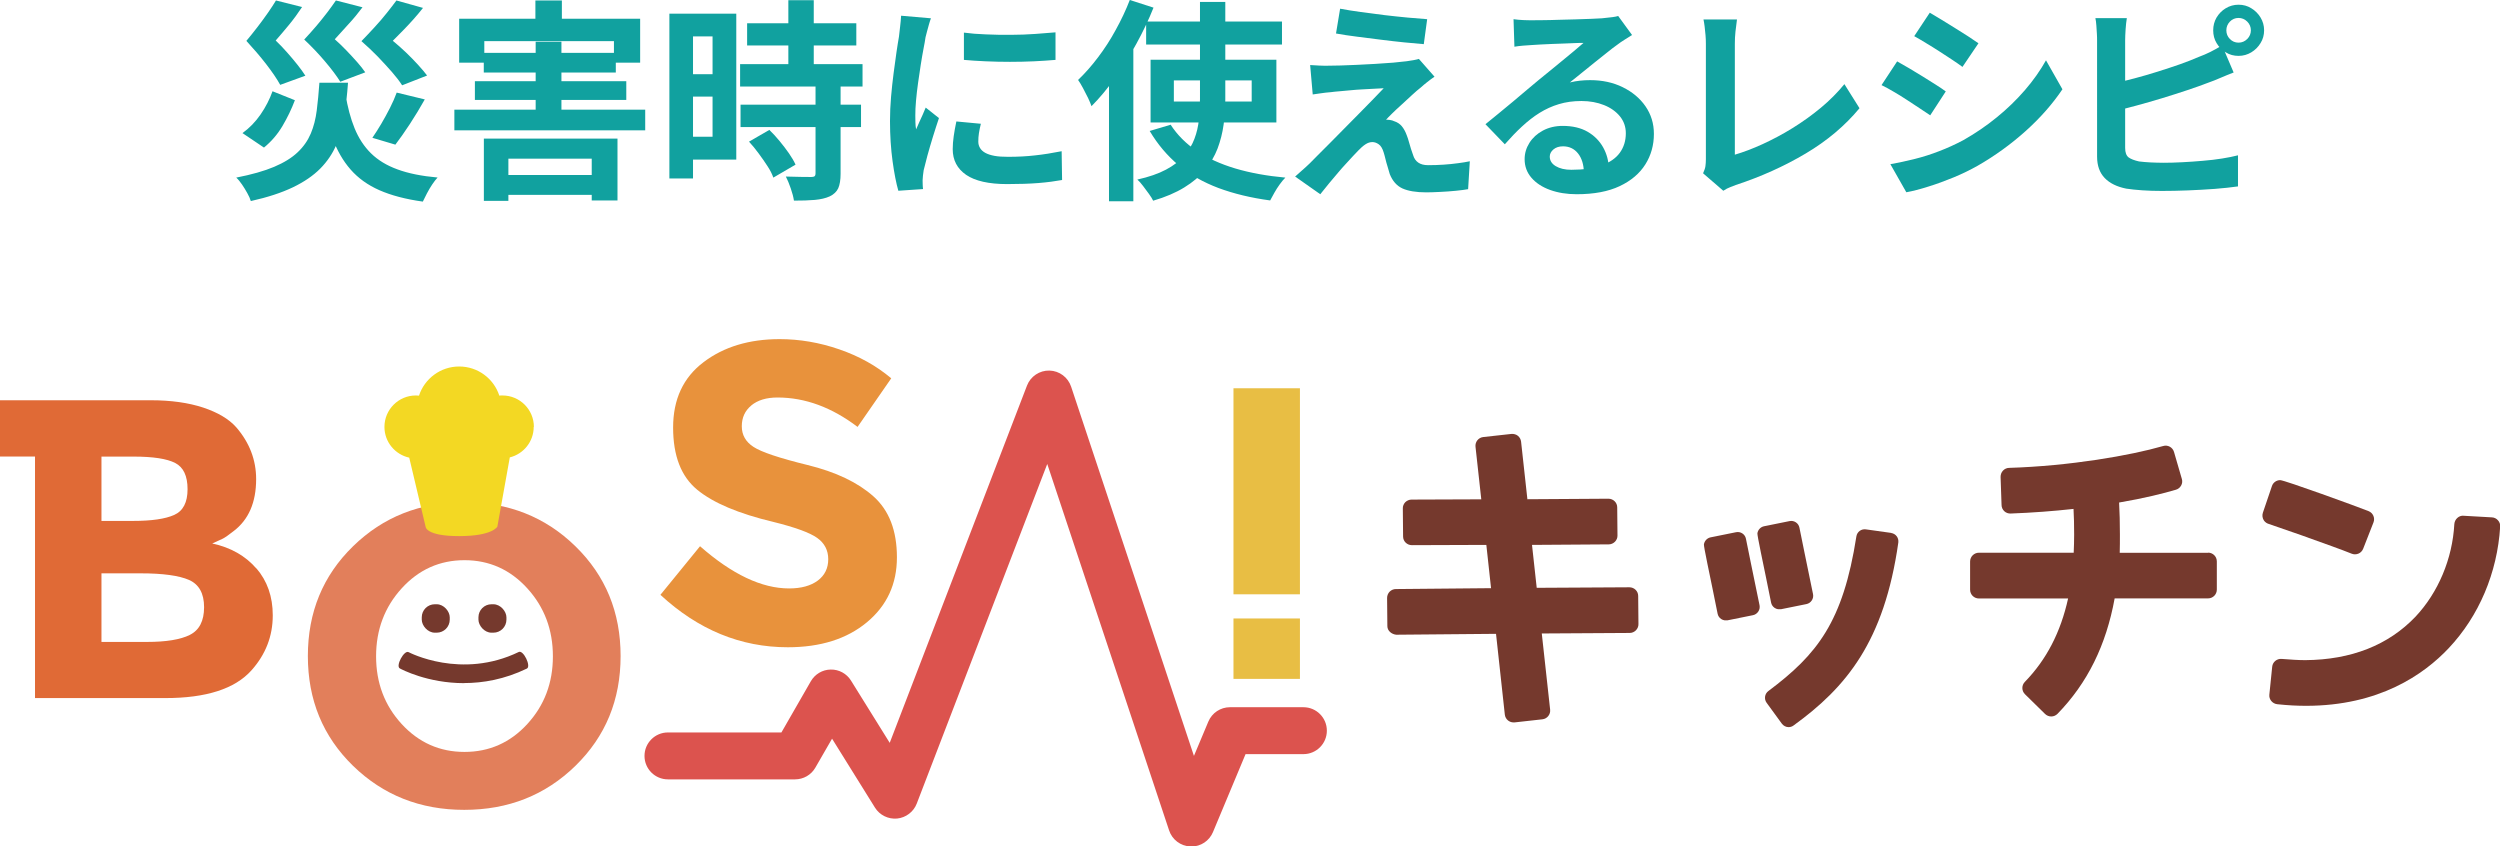 <?xml version="1.0" encoding="UTF-8"?>
<svg id="_レイヤー_2" data-name="レイヤー_2" xmlns="http://www.w3.org/2000/svg" viewBox="0 0 281.38 95.27">
  <defs>
    <style>
      .cls-1 {
        fill: #e06a36;
      }

      .cls-2 {
        fill: #11a19f;
      }

      .cls-3 {
        fill: #f3d823;
      }

      .cls-4 {
        fill: #75392d;
      }

      .cls-5 {
        fill: #e8be44;
      }

      .cls-6 {
        fill: #e8923c;
      }

      .cls-7 {
        fill: #dc534e;
      }

      .cls-8 {
        fill: #e27f5b;
      }
    </style>
  </defs>
  <g id="_レイヤー_1-2" data-name="レイヤー_1">
    <g>
      <g>
        <path class="cls-4" d="M183.38,66.1h0l-10.42.06-.53-4.83,8.64-.06c.26,0,.51-.11.7-.3.18-.19.29-.44.28-.7l-.03-3.17c0-.54-.45-.97-.99-.97h0l-9.12.06-.71-6.48c-.03-.26-.16-.5-.36-.66-.2-.16-.46-.23-.73-.21l-3.17.35c-.54.06-.93.55-.87,1.09l.65,5.92-7.85.03c-.26,0-.51.11-.7.29-.18.19-.29.44-.28.7l.03,3.17c0,.54.45.97.99.97h0l8.38-.03.53,4.87-10.72.1c-.26,0-.51.11-.7.3-.18.19-.28.44-.28.7l.03,3.17c0,.54.49.92,1,.97l11.23-.1.99,9.09c.03.26.16.5.36.66.18.14.39.22.62.22.04,0,.07,0,.11,0l3.14-.35c.54-.06.93-.55.87-1.09l-.94-8.57,9.9-.06c.26,0,.51-.11.7-.3.18-.19.29-.44.28-.7l-.03-3.17c0-.54-.45-.97-.99-.97"/>
        <path class="cls-4" d="M212.86,59.98l-2.86-.4c-.51-.07-.98.28-1.06.79-1.5,9.62-4.39,13.28-9.91,17.41-.41.31-.5.89-.2,1.31l1.72,2.36c.19.25.47.39.76.39.19,0,.39-.06.55-.18,5.94-4.3,10.21-9.44,11.8-20.6.03-.25-.03-.5-.18-.7-.15-.2-.37-.33-.62-.37"/>
        <path class="cls-4" d="M197.9,68.83c.14-.21.19-.46.14-.71-.55-2.63-1.53-7.48-1.53-7.48-.05-.25-.19-.46-.4-.6-.21-.14-.46-.19-.71-.14l-2.87.58c-.39.08-.69.4-.75.79q-.02.17.39,2.17c.34,1.65.84,4.05,1.15,5.63.05.25.19.46.4.6.12.08.25.13.39.15.11.01.21.01.32,0l2.87-.58c.25-.05.46-.2.6-.41"/>
        <path class="cls-4" d="M203.92,67.58c.14-.21.19-.46.14-.71-.55-2.63-1.53-7.48-1.53-7.48-.05-.25-.19-.46-.4-.6-.21-.14-.46-.19-.71-.14l-2.87.58c-.39.08-.69.4-.75.79q-.02.17.39,2.17c.34,1.65.84,4.05,1.15,5.63.05.25.19.46.4.6.12.08.25.13.39.15.11.01.21.01.32,0l2.87-.58c.25-.05.46-.2.6-.41"/>
        <path class="cls-4" d="M248.54,62.22h-9.96c.02-.68.02-1.35.02-2.05,0-1.33-.03-2.52-.09-3.61,2.83-.48,5.01-1.03,6.39-1.44.25-.07.46-.24.59-.47.13-.23.16-.5.08-.75l-.88-3.03c-.15-.52-.7-.83-1.22-.67-3.7,1.07-10.5,2.25-17.34,2.46-.26,0-.51.12-.69.31-.18.19-.27.44-.27.71l.11,3.17c0,.26.12.51.31.69.19.18.45.27.71.26,2.44-.09,4.81-.27,7.08-.52.05.87.07,1.82.07,2.88,0,.69-.02,1.37-.05,2.05h-10.67c-.54,0-.99.44-.99.99v3.17c0,.55.44.99.99.99h10.04c-.84,3.8-2.43,6.88-4.87,9.39-.38.39-.37,1.01.02,1.39l2.26,2.22c.19.18.43.28.69.28h.01c.26,0,.51-.11.7-.3,3.36-3.45,5.47-7.71,6.43-12.99h10.51c.55,0,.99-.44.99-.99v-3.17c0-.55-.44-.99-.99-.99"/>
        <path class="cls-4" d="M259.74,60.5c1.78.64,3.74,1.33,4.95,1.82.12.05.24.07.37.07.13,0,.27-.03.39-.08.24-.1.43-.3.53-.55l1.16-2.96c.2-.5-.05-1.07-.55-1.27-1.27-.51-9.47-3.49-9.95-3.49-.42,0-.8.27-.93.67l-1.02,3c-.1.3-.05.63.13.89.14.19.34.32.56.38.25.08,1.76.6,3.58,1.24l.79.28Z"/>
        <path class="cls-4" d="M280.45,58.23l-3.17-.18c-.25-.03-.52.07-.71.25-.19.17-.31.42-.33.68-.21,3.91-1.81,7.71-4.38,10.44-3.06,3.2-7.23,4.84-12.39,4.88-.8,0-1.64-.06-2.68-.14-.52-.04-1,.35-1.05.88l-.32,3.14c-.03.26.05.52.22.72.17.2.4.33.67.36,1.24.13,2.25.18,3.24.18,8.22,0,13.26-3.52,16.05-6.48,3.42-3.63,5.48-8.49,5.8-13.69.02-.26-.07-.52-.25-.71-.17-.2-.42-.32-.68-.33"/>
        <path class="cls-6" d="M84.57,45.63c-.72.59-1.08,1.37-1.08,2.35s.44,1.75,1.32,2.32c.88.58,2.91,1.26,6.09,2.04,3.18.78,5.65,1.96,7.41,3.53,1.76,1.57,2.64,3.85,2.64,6.86s-1.13,5.44-3.38,7.31c-2.25,1.87-5.22,2.81-8.9,2.81-5.31,0-10.09-1.97-14.34-5.9l4.46-5.47c3.61,3.17,6.95,4.75,10.02,4.75,1.37,0,2.45-.3,3.24-.89.78-.59,1.17-1.39,1.17-2.4s-.42-1.81-1.25-2.4c-.83-.59-2.48-1.19-4.94-1.8-3.9-.93-6.75-2.13-8.56-3.62-1.81-1.49-2.71-3.82-2.71-7s1.14-5.63,3.43-7.36c2.28-1.73,5.14-2.59,8.56-2.59,2.24,0,4.48.38,6.71,1.15,2.24.77,4.19,1.86,5.85,3.26l-3.79,5.47c-2.91-2.21-5.91-3.31-9.01-3.31-1.25,0-2.23.3-2.95.89"/>
        <rect class="cls-5" x="138.83" y="43.7" width="7.48" height="23.19"/>
        <rect class="cls-5" x="138.83" y="69.61" width="7.48" height="6.8"/>
        <path class="cls-8" d="M64.77,86.19c-3.39,3.31-7.56,4.96-12.52,4.96s-9.13-1.66-12.52-4.96c-3.39-3.31-5.08-7.42-5.08-12.35s1.69-9.04,5.08-12.35c3.39-3.31,7.56-4.96,12.52-4.96s9.13,1.65,12.52,4.96c3.39,3.31,5.08,7.42,5.08,12.35s-1.69,9.04-5.08,12.35M62.23,73.87c0-2.99-.96-5.54-2.88-7.65-1.92-2.11-4.28-3.17-7.07-3.17s-5.15,1.06-7.07,3.17c-1.92,2.11-2.88,4.66-2.88,7.65s.96,5.53,2.88,7.62c1.92,2.09,4.28,3.14,7.07,3.14s5.16-1.05,7.07-3.14c1.92-2.09,2.88-4.63,2.88-7.62"/>
        <path class="cls-7" d="M134.09,95.27s-.07,0-.11,0c-1.1-.04-2.06-.77-2.4-1.82l-13.71-41.23-14.69,38.23c-.36.93-1.22,1.58-2.21,1.68-.99.09-1.96-.38-2.49-1.23l-4.83-7.76-1.88,3.26c-.47.82-1.34,1.32-2.29,1.32h-14.3c-1.46,0-2.64-1.18-2.64-2.64s1.18-2.64,2.64-2.64h12.77l3.31-5.76c.46-.8,1.31-1.31,2.24-1.32.92-.02,1.79.45,2.28,1.24l4.36,7.01,15.45-40.21c.4-1.04,1.42-1.72,2.53-1.69,1.12.03,2.09.76,2.44,1.82l13.82,41.55,1.62-3.86c.41-.98,1.37-1.62,2.43-1.62h8.27c1.46,0,2.64,1.18,2.64,2.64s-1.18,2.64-2.64,2.64h-6.51l-3.67,8.78c-.41.98-1.37,1.62-2.43,1.62"/>
        <rect class="cls-4" x="47.47" y="68.01" width="3.15" height="3.2" rx="1.47" ry="1.47"/>
        <rect class="cls-4" x="53.85" y="68.01" width="3.15" height="3.2" rx="1.47" ry="1.47"/>
        <path class="cls-4" d="M52.23,76.89c-4.12,0-7.05-1.56-7.23-1.66-.5-.27.49-2.1.99-1.83.07.04,5.94,3.11,12.4-.02.52-.25,1.42,1.62.91,1.87-2.53,1.22-4.95,1.63-7.06,1.63"/>
        <path class="cls-1" d="M28.85,63.98c-1.23-1.42-2.88-2.36-4.96-2.81.58-.26.97-.44,1.2-.55.22-.11.62-.39,1.2-.84,1.69-1.28,2.54-3.23,2.54-5.85,0-2.17-.75-4.12-2.25-5.85-.83-.93-2.07-1.66-3.72-2.21-1.65-.54-3.6-.82-5.87-.82H0v6.33h3.94v27.19h14.67c4.6,0,7.83-1.04,9.69-3.12,1.6-1.79,2.4-3.85,2.4-6.19,0-2.11-.62-3.88-1.85-5.3M11.42,51.39h3.6c2.21,0,3.77.24,4.7.72.93.48,1.39,1.46,1.39,2.95s-.5,2.45-1.51,2.9c-1.01.45-2.55.67-4.63.67h-3.55v-7.24ZM21.37,71.46c-1.07.53-2.68.79-4.82.79h-5.13v-7.72h4.41c2.49,0,4.31.25,5.44.74,1.13.5,1.7,1.52,1.7,3.07s-.54,2.59-1.61,3.12"/>
        <path class="cls-3" d="M60.09,48.05c0-1.95-1.58-3.54-3.54-3.54-.12,0-.23,0-.35.02-.62-1.91-2.41-3.28-4.52-3.28s-3.9,1.38-4.52,3.28c-.12-.01-.23-.02-.35-.02-1.95,0-3.54,1.58-3.54,3.54,0,1.7,1.2,3.11,2.79,3.46l1.84,7.76s-.02,1.07,3.77,1.07,4.31-1.07,4.31-1.07l1.4-7.79c1.54-.38,2.69-1.77,2.69-3.43"/>
      </g>
      <g>
        <path class="cls-2" d="M35.95,9.31h3.22c-.1,1.36-.24,2.62-.42,3.78-.18,1.16-.48,2.23-.9,3.22-.42.98-1.02,1.87-1.8,2.66-.78.79-1.81,1.5-3.08,2.11s-2.85,1.13-4.74,1.55c-.08-.27-.21-.57-.4-.9-.18-.33-.38-.65-.59-.96-.21-.31-.42-.57-.65-.78,1.73-.34,3.15-.74,4.26-1.21,1.11-.47,2-1.02,2.65-1.64.66-.62,1.15-1.33,1.48-2.11s.55-1.65.67-2.6c.12-.95.22-1.99.3-3.11ZM30.67,10.27l2.52,1.01c-.37.98-.83,1.94-1.39,2.89-.56.95-1.26,1.76-2.09,2.44l-2.42-1.63c.78-.56,1.46-1.26,2.04-2.1.58-.84,1.02-1.71,1.34-2.6ZM31.05.05l2.95.74c-.46.7-.95,1.37-1.46,1.99-.51.62-1.02,1.22-1.51,1.78.45.43.88.88,1.3,1.36.42.47.8.93,1.16,1.38.36.45.65.86.88,1.22l-2.83,1.03c-.37-.67-.9-1.45-1.58-2.33s-1.43-1.75-2.23-2.62c.42-.5.84-1.02,1.26-1.57s.82-1.09,1.18-1.61c.36-.52.66-.98.9-1.38ZM37.8.05l3,.77c-.5.67-1.02,1.3-1.56,1.88s-1.06,1.16-1.56,1.72c.45.4.89.82,1.32,1.27.43.45.83.88,1.2,1.3.37.42.67.8.91,1.15l-2.81,1.06c-.4-.64-.96-1.39-1.68-2.24-.72-.86-1.51-1.69-2.38-2.51.46-.5.92-1,1.36-1.52.44-.52.85-1.03,1.24-1.54.38-.5.7-.95.96-1.33ZM38.88,10.58c.24,1.47.58,2.76,1.03,3.86.45,1.1,1.06,2.04,1.84,2.81.78.77,1.78,1.38,3,1.82,1.22.45,2.72.75,4.5.91-.19.21-.4.47-.61.79s-.41.65-.59,1c-.18.34-.33.65-.46.92-1.94-.27-3.56-.7-4.88-1.28-1.32-.58-2.4-1.36-3.25-2.33-.85-.97-1.52-2.14-2.02-3.5-.5-1.37-.9-2.97-1.22-4.81l2.66-.19ZM44.61.05l3,.84c-.35.45-.72.88-1.1,1.31s-.77.84-1.16,1.24c-.39.4-.77.78-1.14,1.15.51.42,1.01.86,1.49,1.32s.93.92,1.34,1.37.76.86,1.03,1.22l-2.81,1.1c-.29-.45-.67-.95-1.15-1.5-.48-.55-1.01-1.12-1.58-1.72-.58-.59-1.19-1.18-1.85-1.75.5-.51.99-1.04,1.49-1.58.5-.54.96-1.08,1.38-1.61.42-.53.78-.99,1.07-1.39ZM44.64,10.42l3.17.77c-.53.94-1.09,1.87-1.68,2.77-.59.9-1.14,1.68-1.63,2.32l-2.59-.77c.32-.46.65-.99,1-1.57.34-.58.67-1.18.98-1.79s.56-1.18.76-1.73Z"/>
        <path class="cls-2" d="M51.14,12.34h21.48v2.33h-21.48v-2.33ZM51.67,2.11h20.38v4.94h-2.95v-2.42h-14.59v2.42h-2.83V2.11ZM53.45,9.14h17.04v2.11h-17.04v-2.11ZM54.45,5.95h14.86v2.21h-14.86v-2.21ZM54.45,15.6h15.05v6.96h-2.9v-4.7h-9.38v4.75h-2.76v-7.01ZM55.46,19.7h12.74v2.23h-12.74v-2.23ZM60.26.05h2.98v3.48h-2.98V.05ZM60.29,4.7h2.9v8.64h-2.9V4.7Z"/>
        <path class="cls-2" d="M75.34,1.54h2.66v18.55h-2.66V1.54ZM76.7,1.54h6.17v16.42h-6.17v-2.57h3.5V4.1h-3.5V1.54ZM76.85,8.35h4.66v2.52h-4.66v-2.52ZM83.3,7.22h13.78v2.52h-13.78v-2.52ZM83.35,11.78h13.56v2.52h-13.56v-2.52ZM84.09,2.62h12.29v2.5h-12.29v-2.5ZM84.31,15.94l2.28-1.32c.38.37.77.78,1.15,1.25.38.46.74.93,1.06,1.39.32.46.57.89.74,1.27l-2.5,1.46c-.13-.38-.34-.81-.65-1.28-.3-.47-.64-.95-1-1.44s-.72-.93-1.09-1.33ZM91.78,9.62h2.83v9.94c0,.69-.09,1.23-.26,1.62-.18.39-.5.7-.96.92-.46.21-1.03.34-1.69.4-.66.06-1.44.08-2.34.08-.06-.4-.18-.86-.36-1.38-.18-.52-.36-.96-.55-1.33.59.02,1.17.03,1.73.04.56,0,.94.01,1.13.01.18,0,.3-.03.37-.08.07-.06.11-.17.11-.35v-9.86ZM88.73.02h2.86v8.83h-2.86V.02Z"/>
        <path class="cls-2" d="M104.78,2.06c-.06.16-.14.38-.22.67s-.16.57-.23.84c-.07.27-.12.48-.16.62-.05.34-.12.77-.23,1.31-.1.54-.21,1.14-.31,1.8-.1.66-.2,1.34-.3,2.03-.1.69-.17,1.35-.23,1.99-.06.64-.08,1.2-.08,1.68,0,.22,0,.48.01.77,0,.29.04.55.08.79.11-.27.23-.54.36-.82.13-.27.26-.55.38-.83.13-.28.24-.55.34-.8l1.49,1.18c-.22.66-.45,1.36-.68,2.11-.23.75-.44,1.46-.62,2.12-.18.66-.32,1.21-.42,1.64-.03.18-.06.38-.08.6-.02.22-.04.4-.04.53s0,.28.01.47c0,.18.02.36.04.52l-2.78.19c-.24-.83-.46-1.94-.65-3.32-.19-1.38-.29-2.89-.29-4.52,0-.9.04-1.81.12-2.74s.18-1.82.29-2.68c.11-.86.22-1.64.32-2.34.1-.7.2-1.29.28-1.75.03-.34.08-.72.13-1.14s.09-.83.11-1.21l3.36.29ZM110.4,13.92c-.1.4-.17.76-.22,1.07-.05.31-.07.63-.07.95,0,.26.06.49.19.71.13.22.32.4.59.55s.61.26,1.03.34.94.11,1.55.11c1.07,0,2.08-.05,3.02-.16.94-.1,1.94-.26,3-.47l.05,3.24c-.77.14-1.65.26-2.65.34-1,.08-2.18.12-3.54.12-2.06,0-3.6-.35-4.61-1.04-1.01-.7-1.51-1.66-1.51-2.89,0-.46.04-.95.11-1.45.07-.5.17-1.06.3-1.67l2.76.26ZM108.48,3.67c.74.1,1.56.17,2.48.2.92.04,1.86.06,2.81.05.95,0,1.87-.04,2.75-.1.88-.06,1.64-.12,2.28-.18v3.1c-.74.06-1.54.12-2.42.16s-1.78.06-2.71.06-1.84-.02-2.72-.06c-.89-.04-1.71-.09-2.46-.16v-3.07Z"/>
        <path class="cls-2" d="M127.17,0l2.66.86c-.54,1.36-1.19,2.72-1.93,4.07-.74,1.35-1.54,2.63-2.4,3.84-.86,1.21-1.74,2.27-2.65,3.18-.08-.24-.21-.54-.38-.91-.18-.37-.37-.74-.58-1.13s-.39-.69-.55-.91c.77-.74,1.52-1.58,2.24-2.54.73-.96,1.4-1.99,2-3.1.61-1.1,1.14-2.22,1.58-3.36ZM124.82,6.67l2.74-2.74v18.72h-2.74V6.67ZM135.05.22h2.86v10.94c0,.98-.06,1.93-.19,2.87-.13.94-.36,1.83-.68,2.69-.33.86-.8,1.65-1.4,2.39s-1.39,1.4-2.35,1.99c-.96.59-2.13,1.09-3.5,1.49-.1-.21-.25-.46-.47-.76-.22-.3-.44-.59-.66-.89-.22-.3-.44-.54-.65-.73,1.3-.29,2.37-.66,3.23-1.12.86-.46,1.54-.98,2.05-1.57.51-.59.9-1.23,1.15-1.91.26-.68.42-1.4.5-2.15.08-.75.12-1.53.12-2.33V.22ZM129,2.42h15.29v2.59h-15.29v-2.59ZM131.76,14.04c.74,1.14,1.71,2.12,2.93,2.94,1.22.82,2.67,1.48,4.34,1.98,1.68.5,3.56.84,5.64,1.03-.21.21-.42.46-.64.77-.22.3-.42.62-.6.94-.18.32-.34.61-.47.86-2.16-.29-4.1-.76-5.82-1.4-1.72-.65-3.22-1.5-4.49-2.57-1.27-1.06-2.36-2.35-3.25-3.85l2.35-.7ZM129.5,6.72h14.16v7.06h-14.16v-7.06ZM132.12,9.05v2.38h8.76v-2.38h-8.76Z"/>
        <path class="cls-2" d="M161.47,8.62c-.32.22-.61.44-.86.64-.26.2-.49.4-.7.59-.29.22-.62.51-1,.86-.38.35-.76.71-1.16,1.07-.4.36-.76.69-1.07,1-.31.3-.54.54-.68.7.1-.02.24,0,.43.02s.35.08.48.14c.35.11.64.3.86.56s.42.62.58,1.07c.08.21.16.44.23.71.07.26.15.52.23.78.08.26.16.49.24.7.11.37.3.65.58.84.27.19.64.29,1.1.29.62,0,1.22-.02,1.78-.06.56-.04,1.09-.09,1.58-.16.5-.06.94-.14,1.34-.22l-.19,3.14c-.32.06-.77.12-1.36.18-.58.06-1.18.1-1.8.13-.62.03-1.13.05-1.55.05-1.14,0-2.03-.15-2.68-.44-.65-.3-1.12-.84-1.43-1.62-.06-.24-.14-.51-.24-.82s-.18-.6-.25-.9-.14-.54-.2-.73c-.13-.43-.31-.73-.55-.9s-.48-.25-.72-.25c-.26,0-.51.08-.77.25s-.53.4-.82.71c-.16.16-.36.37-.59.62-.23.26-.5.54-.79.86-.3.32-.6.66-.91,1.03-.31.37-.64.75-.97,1.15s-.67.82-1.01,1.25l-2.83-1.99c.21-.19.46-.41.74-.66.29-.25.59-.52.91-.83.21-.21.5-.51.89-.9.38-.39.83-.84,1.33-1.33s1.03-1.03,1.58-1.6c.55-.57,1.11-1.13,1.67-1.69.56-.56,1.08-1.09,1.57-1.6s.92-.95,1.28-1.33c-.34.02-.71.04-1.13.06-.42.02-.85.05-1.3.07-.45.02-.89.06-1.32.1s-.83.08-1.2.11-.7.06-.98.1c-.42.03-.8.08-1.15.13-.35.06-.66.1-.91.13l-.29-3.31c.27.02.62.04,1.03.06.42.02.84.03,1.27.01.22,0,.6,0,1.12-.02.52-.02,1.12-.04,1.81-.07.69-.03,1.39-.07,2.1-.11s1.38-.09,2.02-.14c.63-.06,1.14-.11,1.52-.16.22-.03.48-.07.76-.12s.48-.1.61-.14l1.75,1.99ZM150.84.98c.67.13,1.44.25,2.3.37s1.76.24,2.68.35c.92.11,1.8.2,2.64.28.84.07,1.56.13,2.17.18l-.38,2.81c-.62-.05-1.36-.12-2.2-.2s-1.71-.19-2.62-.3c-.9-.11-1.8-.22-2.68-.34-.88-.11-1.67-.23-2.38-.36l.46-2.78Z"/>
        <path class="cls-2" d="M170.35,2.16c.34.05.7.08,1.08.1.38.02.75.02,1.1.02.26,0,.64,0,1.15-.01.51,0,1.09-.02,1.74-.04.65-.02,1.29-.03,1.93-.05.64-.02,1.22-.04,1.74-.06.52-.02.92-.04,1.21-.06.5-.05.89-.09,1.18-.13s.5-.08.65-.13l1.56,2.14c-.27.18-.55.35-.84.53-.29.18-.57.37-.84.58-.32.22-.7.52-1.15.88-.45.36-.92.74-1.43,1.14-.5.4-.99.79-1.46,1.18-.47.38-.9.73-1.28,1.03.4-.1.78-.16,1.15-.2s.74-.06,1.13-.06c1.36,0,2.58.26,3.66.79,1.08.53,1.94,1.24,2.57,2.15s.95,1.94.95,3.11c0,1.26-.32,2.41-.96,3.43-.64,1.02-1.6,1.84-2.89,2.45-1.29.61-2.9.91-4.84.91-1.1,0-2.1-.16-2.99-.48-.89-.32-1.59-.78-2.1-1.37s-.77-1.29-.77-2.09c0-.66.18-1.27.54-1.84.36-.57.86-1.03,1.51-1.38.65-.35,1.4-.53,2.24-.53,1.1,0,2.04.22,2.8.66s1.34,1.03,1.75,1.76c.41.74.62,1.54.64,2.42l-2.81.38c-.02-.88-.24-1.59-.66-2.12s-.99-.8-1.69-.8c-.45,0-.81.12-1.08.35-.27.23-.41.5-.41.8,0,.45.22.81.67,1.08.45.27,1.03.41,1.75.41,1.36,0,2.5-.16,3.41-.49.91-.33,1.6-.8,2.05-1.42s.68-1.35.68-2.2c0-.72-.22-1.35-.66-1.9-.44-.54-1.04-.97-1.79-1.27-.75-.3-1.6-.46-2.54-.46s-1.78.12-2.54.35c-.77.23-1.49.56-2.17.98-.68.42-1.34.94-1.99,1.54-.65.6-1.29,1.27-1.93,2l-2.18-2.26c.43-.35.92-.75,1.46-1.19.54-.44,1.1-.9,1.67-1.38.57-.48,1.1-.93,1.61-1.36.5-.42.93-.78,1.28-1.07.34-.27.73-.59,1.18-.96.45-.37.91-.75,1.39-1.14.48-.39.94-.77,1.37-1.13.43-.36.79-.67,1.08-.92-.24,0-.55,0-.94.02-.38.02-.8.03-1.26.05-.46.02-.91.03-1.37.05-.46.02-.88.04-1.27.06-.39.02-.72.04-.97.06-.32.02-.66.04-1.01.07-.35.03-.67.07-.96.12l-.1-3.12Z"/>
        <path class="cls-2" d="M191.69,19.49c.14-.3.23-.57.26-.79.03-.22.05-.48.05-.77V4.92c0-.3-.01-.62-.04-.96s-.06-.66-.1-.97c-.04-.31-.08-.58-.13-.8h3.77c-.06.46-.12.92-.17,1.37-.05.45-.07.9-.07,1.37v12.48c.98-.29,2.02-.68,3.13-1.19s2.23-1.1,3.36-1.8,2.19-1.46,3.19-2.29c1-.83,1.88-1.72,2.65-2.66l1.7,2.71c-1.63,1.97-3.65,3.67-6.06,5.1-2.41,1.43-5.03,2.61-7.86,3.54-.16.06-.37.14-.62.24-.26.1-.52.23-.79.41l-2.28-1.97Z"/>
        <path class="cls-2" d="M213.53,6.91c.4.22.85.48,1.36.78s1.01.6,1.52.92c.51.32,1,.62,1.45.91s.84.54,1.14.77l-1.75,2.69c-.35-.24-.75-.51-1.2-.8-.45-.3-.92-.61-1.43-.94-.5-.33-1-.64-1.49-.92-.49-.29-.94-.54-1.36-.74l1.75-2.66ZM212.76,18.48c.91-.16,1.83-.36,2.75-.59.92-.23,1.84-.52,2.76-.88.92-.35,1.81-.76,2.68-1.22,1.36-.77,2.63-1.63,3.8-2.59,1.18-.96,2.23-1.98,3.17-3.07.94-1.09,1.72-2.2,2.36-3.34l1.85,3.26c-1.12,1.66-2.5,3.23-4.14,4.7-1.64,1.47-3.44,2.78-5.41,3.91-.82.46-1.71.9-2.68,1.3-.97.4-1.92.75-2.86,1.04-.94.3-1.76.51-2.48.64l-1.8-3.17ZM217.22,1.44c.38.22.82.49,1.32.79.5.3,1,.62,1.52.94.52.32,1.01.63,1.46.92.46.3.84.56,1.16.78l-1.8,2.66c-.32-.24-.71-.51-1.18-.82-.46-.3-.94-.62-1.44-.94-.5-.32-.99-.63-1.48-.92-.49-.3-.93-.56-1.33-.78l1.75-2.64Z"/>
        <path class="cls-2" d="M239.38,2.04c-.06.37-.11.79-.14,1.27-.03.48-.05.89-.05,1.22v12.12c0,.51.13.86.38,1.06.26.19.65.34,1.18.46.37.05.79.08,1.27.11.48.02.98.04,1.51.04.62,0,1.32-.02,2.08-.06.76-.04,1.53-.09,2.3-.16.78-.06,1.51-.15,2.2-.26.69-.11,1.28-.23,1.78-.36v3.5c-.75.11-1.62.2-2.62.28-.99.07-2,.13-3.04.17-1.03.04-2,.06-2.89.06-.78,0-1.52-.02-2.22-.07-.7-.05-1.3-.11-1.81-.19-1.04-.21-1.85-.6-2.42-1.19s-.86-1.39-.86-2.41V4.54c0-.18,0-.42-.02-.72-.02-.3-.04-.62-.06-.94-.02-.32-.06-.6-.11-.84h3.55ZM237.79,9.41c.77-.16,1.58-.36,2.45-.59.86-.23,1.74-.48,2.62-.76s1.72-.55,2.51-.83,1.5-.56,2.12-.83c.43-.16.86-.34,1.28-.55s.87-.46,1.33-.74l1.3,3.05c-.46.18-.95.37-1.45.59-.5.22-.96.4-1.36.54-.7.27-1.51.56-2.41.86s-1.84.6-2.82.9c-.98.3-1.94.57-2.89.83-.95.26-1.84.48-2.65.67l-.02-3.14ZM249.1,3.41c0-.53.13-1.01.38-1.44.26-.43.6-.78,1.03-1.04.43-.26.91-.4,1.44-.4s1.01.13,1.44.4c.43.26.78.61,1.04,1.04.26.43.4.91.4,1.44s-.13,1.01-.4,1.44c-.26.43-.61.78-1.04,1.04-.43.26-.91.4-1.44.4s-1.01-.13-1.44-.4c-.43-.26-.78-.61-1.03-1.04-.26-.43-.38-.91-.38-1.44ZM250.58,3.41c0,.38.13.71.4.98.26.27.59.41.97.41s.71-.14.98-.41c.27-.27.41-.6.41-.98s-.14-.71-.41-.98c-.27-.27-.6-.41-.98-.41s-.71.14-.97.41c-.26.27-.4.6-.4.98Z"/>
      </g>
    </g>
  </g>
</svg>